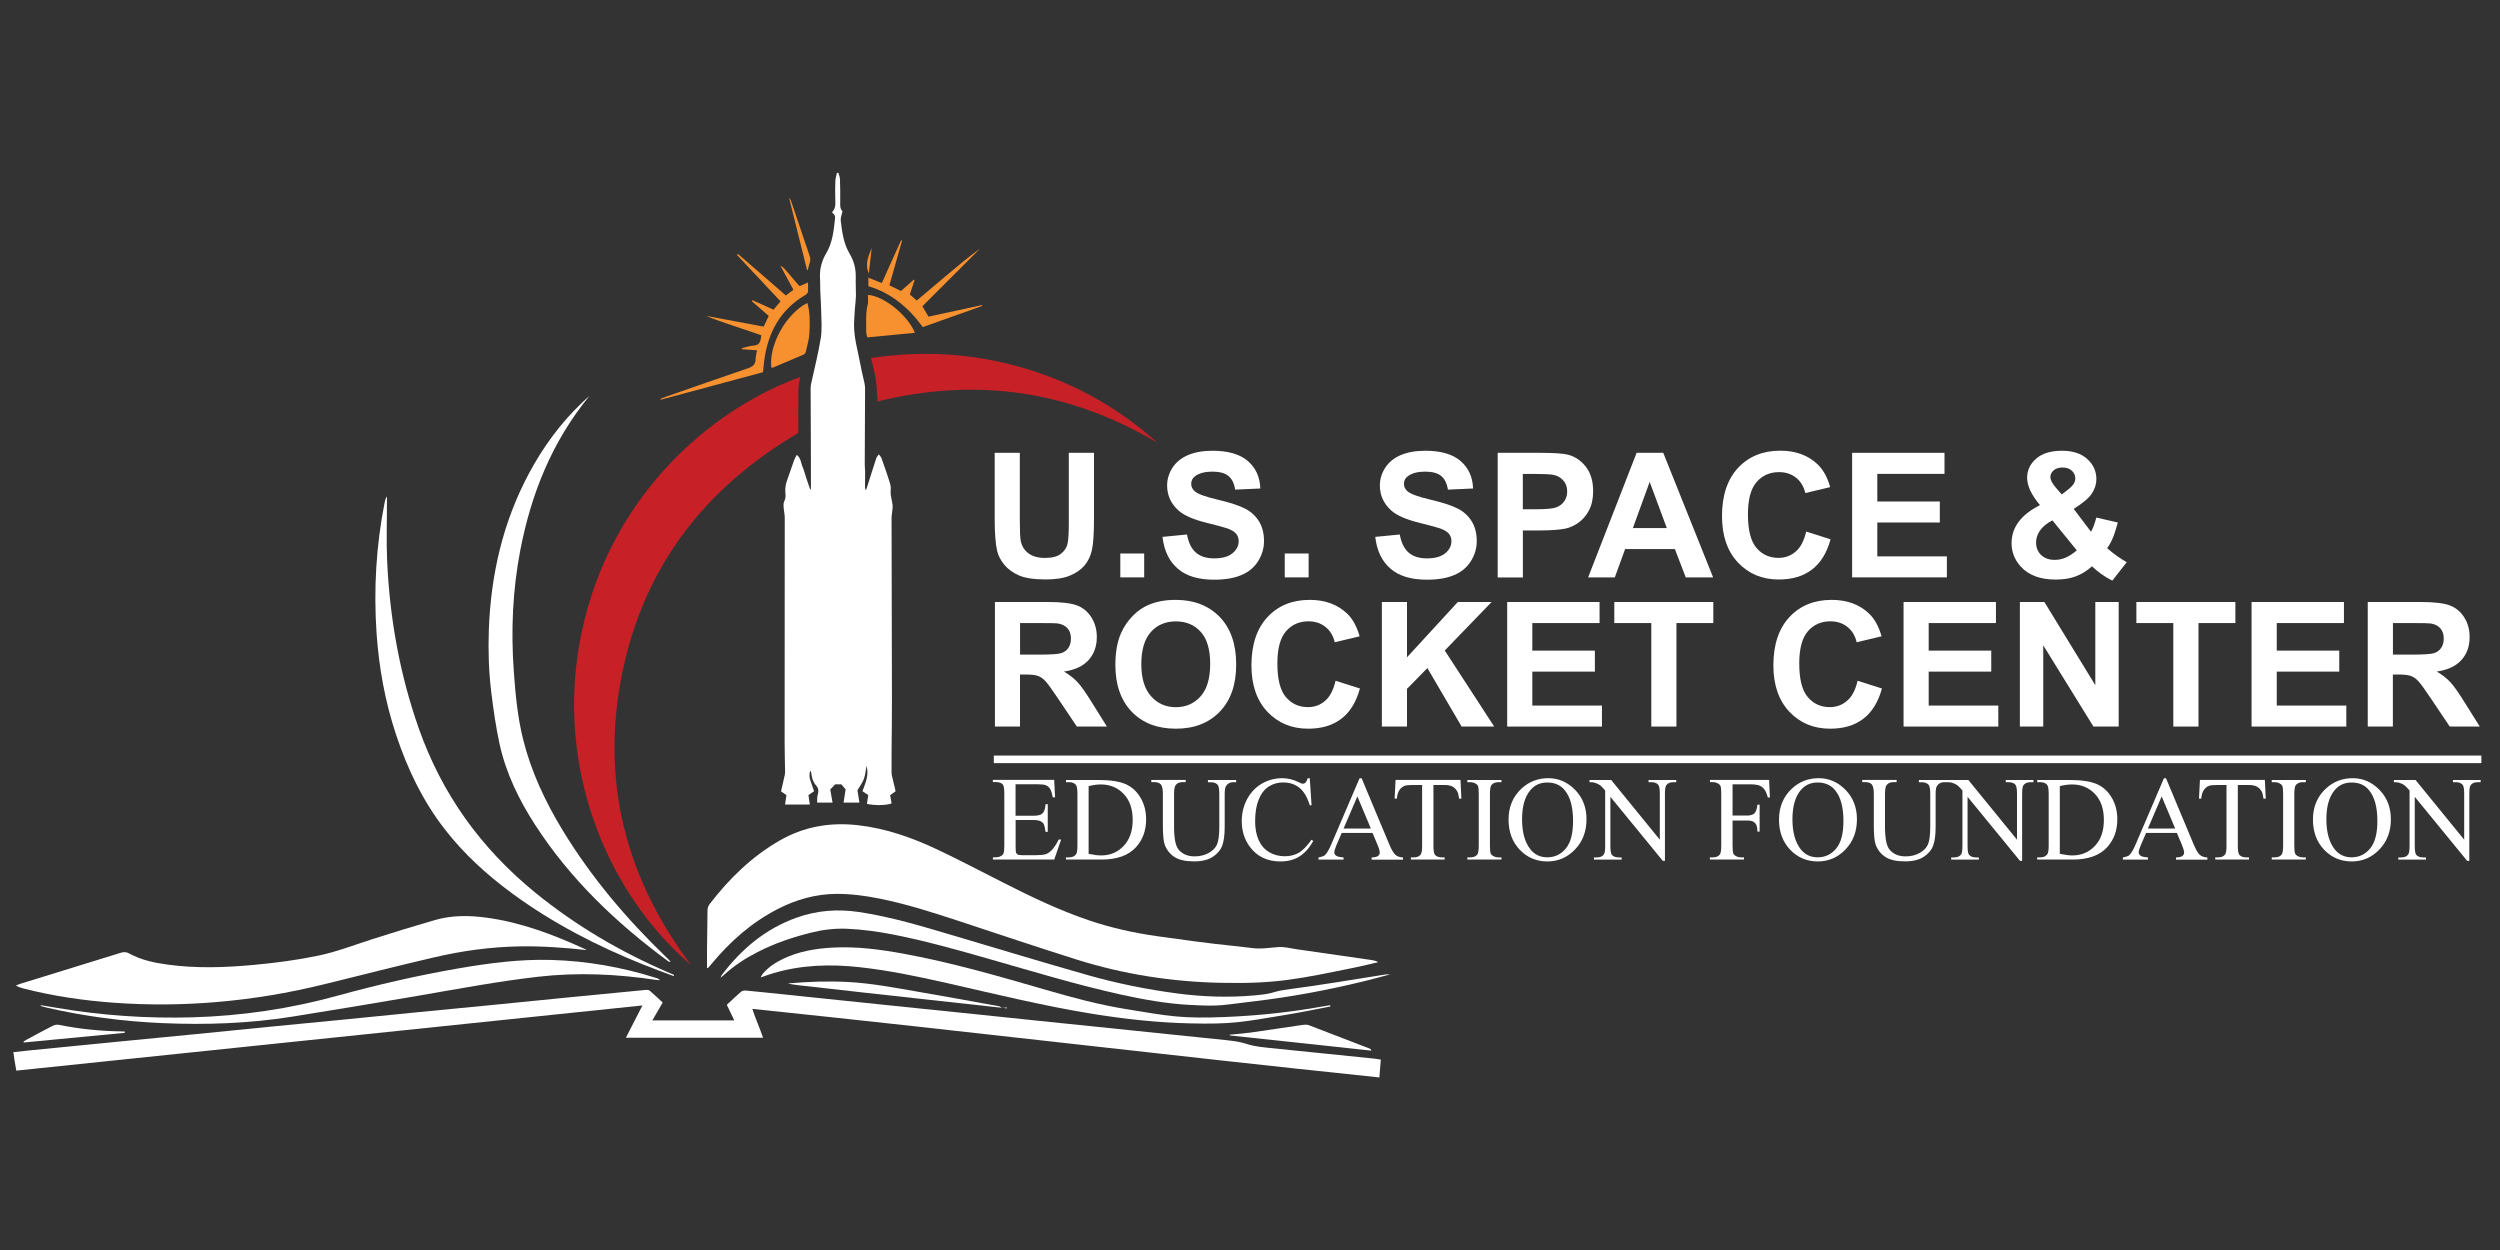<?xml version="1.0" encoding="utf-8"?>
<!-- Generator: Adobe Illustrator 27.1.1, SVG Export Plug-In . SVG Version: 6.00 Build 0)  -->
<svg version="1.1" id="Layer_1" xmlns="http://www.w3.org/2000/svg" xmlns:xlink="http://www.w3.org/1999/xlink" x="0px" y="0px"
	 viewBox="0 0 400 200" style="enable-background:new 0 0 400 200;" xml:space="preserve">
<rect x="0" y="0" width="400" height="200" fill="#333333" stroke="none"/>
<style type="text/css">
	.st0{fill:#FFFFFF;}
	.st1{fill:#C72127;}
	.st2{fill:#F79130;}
</style>
<g>
	<g>
		<path class="st0" d="M133.12,33.95c0.56-0.55,0.56-1.19,0.53-1.87c-0.04-1.05-0.03-2.11,0.01-3.16c0.02-0.42,0.16-0.84,0.25-1.26
			c0.08,0,0.15,0,0.23-0.01c0.09,0.33,0.24,0.65,0.25,0.98c0.04,1.14,0.06,2.29,0.05,3.43c-0.01,0.67-0.09,1.33,0.36,1.73
			c-0.12,0.59-0.34,1.07-0.28,1.52c0.21,1.82,0.45,3.64,1.41,5.27c0.69,1.16,1.03,2.43,0.99,3.79c-0.03,0.99,0.04,1.99,0.03,2.98
			c-0.02,0.69-0.11,1.37-0.17,2.06c-0.04,0.54-0.06,1.08-0.1,1.62c-0.23,2.6,0.59,5.06,1.04,7.56c0.16,0.92,0.41,1.82,0.6,2.73
			c0.07,0.32,0.09,0.66,0.09,0.99c-0.01,4-0.03,8.01-0.05,12.01c0,0.39,0.05,0.78,0.06,1.17c0,0.72-0.02,1.43-0.02,2.15
			c0,0.26,0,0.53,0.13,0.82c0.06-0.15,0.13-0.29,0.17-0.43c0.5-1.58,0.99-3.16,1.51-4.73c0.06-0.18,0.22-0.34,0.4-0.61
			c0.18,0.25,0.36,0.42,0.43,0.62c0.49,1.39,0.99,2.78,1.41,4.2c0.14,0.47,0.02,1.02,0.06,1.52c0.03,0.41,0.15,0.81,0.21,1.21
			c0.05,0.32,0.12,0.64,0.1,0.96c-0.03,0.57-0.17,1.13-0.17,1.7c0.01,9.64,0.04,19.27,0.06,28.91c0.01,2.89-0.04,5.78-0.06,8.67
			c-0.01,1.05-0.01,2.1,0,3.15c0,0.15,0.02,0.3,0.05,0.45c0.19,0.83,0.39,1.65,0.6,2.52c-0.29,0.21-0.58,0.41-0.88,0.63
			c0.08,0.44,0.16,0.88,0.24,1.31c-0.78,0.32-2.65,0.37-3.95,0.08c0.07-0.45,0.14-0.91,0.21-1.41c-0.29-0.19-0.58-0.39-0.92-0.62
			c0.44-1.3,1.09-2.55,0.64-4.06c-0.14,0.75-0.18,1.45-0.41,2.07c-0.23,0.63-0.65,1.18-1.04,1.85c0.09,0.53,0.2,1.2,0.32,1.97h-2.54
			c0.11-0.72,0.22-1.39,0.33-2.11c-0.19-0.23-0.41-0.49-0.68-0.82h-0.99c-0.26,0.28-0.52,0.55-0.79,0.83
			c0.11,0.65,0.23,1.33,0.37,2.1h-2.47c0.02-0.42-0.02-0.82,0.08-1.18c0.17-0.58,0.2-1.06-0.24-1.56c-0.51-0.57-0.72-1.3-0.78-2.06
			c-0.01-0.1-0.08-0.2-0.18-0.29c-0.15,0.55-0.14,1.08,0.06,1.61c0.2,0.53,0.37,1.08,0.57,1.66c-0.32,0.22-0.61,0.41-0.9,0.61
			c0.07,0.49,0.14,0.95,0.22,1.51h-3.96c0.08-0.55,0.15-1.01,0.22-1.5c-0.28-0.19-0.56-0.39-0.86-0.6c0.2-0.9,0.41-1.75,0.59-2.62
			c0.05-0.24,0.06-0.48,0.05-0.72c-0.02-1.5-0.07-3-0.07-4.5c0-11.99,0.02-23.97,0.02-35.96c0-0.5-0.13-1.01-0.17-1.51
			c-0.02-0.35-0.07-0.77,0.07-1.05c0.22-0.44,0.26-0.86,0.21-1.31c-0.09-0.77,0.03-1.49,0.3-2.21c0.39-1.04,0.72-2.11,1.1-3.15
			c0.09-0.26,0.25-0.5,0.41-0.81c0.68,0.53,0.65,1.25,0.9,1.84c0.26,0.61,0.42,1.25,0.63,1.88c0.21,0.61,0.41,1.23,0.64,1.89
			c0.05-0.13,0.1-0.21,0.1-0.29c0-2.29-0.01-4.57-0.01-6.85c-0.01-2.98-0.03-5.96-0.04-8.95c0-0.27,0.01-0.54,0.06-0.81
			c0.53-2.47,1.17-4.93,1.57-7.42c0.22-1.41,0.08-2.87,0.06-4.31c-0.02-1.11-0.11-2.22-0.15-3.33c-0.02-0.6,0.01-1.21-0.03-1.81
			c-0.11-1.5,0.25-2.87,1.01-4.15c1.01-1.71,1.18-3.64,1.39-5.55C133.64,34.49,133.6,34.48,133.12,33.95"/>
		<path class="st0" d="M113.12,154.89c0-0.96-0.01-1.87,0-2.76c0.02-2.11,0.06-4.22,0.08-6.32c0-0.4,0.04-0.75,0.3-1.1
			c3.12-4.08,6.73-7.62,11.22-10.21c3.87-2.23,8.02-2.96,12.44-2.48c4.59,0.5,8.85,2.02,12.97,3.98c3.51,1.67,6.95,3.47,10.41,5.23
			c4.46,2.27,8.96,4.42,13.71,6.03c3.55,1.2,7.19,2.01,10.89,2.53c4.08,0.57,8.17,1.15,12.27,1.56c4.04,0.4,2.98,0.59,7.05,0.19
			c0.96-0.1,1.97,0.19,2.95,0.33c4.02,0.57,8.04,1.16,12.07,1.74c0.34,0.05,0.68,0.12,1.03,0.34c-1.28,0.29-2.57,0.62-3.86,0.88
			c-8.74,1.77-12.43,2.62-21.35,2.42c-7.88-0.17-15.59-1.37-23.1-3.74c-6.26-1.97-12.47-4.07-18.7-6.12
			c-4.23-1.39-8.47-2.76-12.85-3.63c-2.25-0.45-4.52-0.75-6.81-0.74c-3.32,0.02-6.42,0.9-9.36,2.4c-4.2,2.15-7.65,5.2-10.64,8.81
			c-0.17,0.21-0.35,0.41-0.53,0.61C113.3,154.86,113.26,154.86,113.12,154.89"/>
		<path class="st1" d="M110.59,154.44c-12.84-11.02-20.86-29.56-18.24-49.09c3.11-23.21,19.35-39.06,35.66-45.02
			c-0.03,0.19-0.06,0.35-0.07,0.5c-0.07,0.53-0.19,1.07-0.2,1.6c-0.02,2.29-0.01,4.58-0.01,6.85c-15.01,8.8-24.78,21.49-28.21,38.6
			C96.09,124.96,100.07,140.46,110.59,154.44"/>
		<path class="st0" d="M117.49,163.27c-0.42-0.87-0.79-1.64-1.2-2.5c0.77-0.71,1.52-1.45,2.32-2.12c0.19-0.16,0.56-0.18,0.84-0.15
			c1.95,0.18,3.89,0.39,5.84,0.59c3.23,0.34,6.47,0.67,9.7,1.01c3.83,0.4,7.67,0.8,11.5,1.19c3.15,0.32,6.29,0.65,9.44,0.97
			c3.29,0.34,6.59,0.68,9.88,1.03c3.15,0.32,6.29,0.64,9.43,0.97c3.86,0.4,7.73,0.8,11.59,1.2c3.11,0.32,6.23,0.64,9.34,0.96
			c3.89,0.4,2.66,0.81,6.55,1.21c3.17,0.33,6.35,0.65,9.52,0.97c2.55,0.26,5.09,0.52,7.64,0.78c0.32,0.03,0.64,0.1,1.05,0.16
			c-0.08,0.94-0.15,1.83-0.23,2.85c-35.13-3.66-65.08-7.31-100.33-10.97c0.53,1.62,1.19,3.06,1.72,4.62h-21.95
			c0.87-1.71,1.72-3.35,2.65-5.17c-33.47,3.48-66.78,6.95-100.18,10.43c-0.09-0.51-0.17-0.97-0.25-1.43
			c-0.07-0.47-0.13-0.95-0.22-1.52c0.85-0.1,1.64-0.19,2.44-0.27c4.79-0.48,9.59-0.95,14.38-1.42c3.99-0.39,7.97-0.77,11.96-1.16
			c3.99-0.39,7.97-0.8,11.95-1.19c3.99-0.39,7.97-0.77,11.96-1.16c3.99-0.39,7.97-0.8,11.95-1.19c3.99-0.39,7.97-0.77,11.96-1.16
			c3.99-0.39,7.97-0.8,11.95-1.19c4.2-0.41,8.39-0.82,12.59-1.22c0.22-0.02,0.52-0.01,0.67,0.12c0.71,0.6,1.38,1.24,2.08,1.89
			c-0.55,0.96-1.07,1.86-1.65,2.86H117.49z"/>
		<path class="st0" d="M93.84,152.01c-3.57-0.39-7.11-0.65-10.67-0.59c-4.63,0.08-9.19,0.7-13.68,1.75
			c-5.89,1.37-11.75,2.86-17.62,4.31c-5.71,1.41-11.49,2.37-17.35,2.86c-5.42,0.45-10.83,0.49-16.25,0.1
			c-4.93-0.36-9.81-1.06-14.61-2.31c-0.37-0.1-0.74-0.21-1.11-0.46c0.23-0.08,0.45-0.18,0.69-0.26c5.38-1.66,10.76-3.31,16.13-4.98
			c0.5-0.16,0.89-0.11,1.35,0.15c1.9,1.04,4,1.47,6.12,1.76c4.57,0.62,9.13,0.47,13.7,0.05c3.48-0.32,6.94-0.77,10.36-1.48
			c2.93-0.61,5.71-1.69,8.54-2.6c3.38-1.09,6.77-2.13,10.18-3.11c2.71-0.78,5.48-0.75,8.25-0.37c5.52,0.75,10.65,2.7,15.68,5
			C93.66,151.85,93.74,151.94,93.84,152.01"/>
		<path class="st0" d="M94.3,63.36c-5.97,7.28-9.33,15.65-11.07,24.76c-1.22,6.4-1.49,12.85-1.02,19.34
			c0.26,3.63,0.6,7.26,1.48,10.81c1.29,5.19,3.54,9.97,6.3,14.52c4.58,7.54,10.23,14.21,16.56,20.32c0.2,0.19,0.39,0.38,0.59,0.57
			c0.04,0.04,0.07,0.1,0.16,0.25c-0.2-0.06-0.32-0.08-0.41-0.14c-8.28-6.11-15.64-13.11-21.26-21.8c-2.58-3.99-4.66-8.24-5.69-12.91
			c-0.6-2.76-1-5.57-1.34-8.37c-0.4-3.26-0.5-6.55-0.39-9.83c0.31-8.88,2.24-17.35,6.47-25.22c2.24-4.17,5-7.94,8.43-11.22
			C93.49,64.06,93.9,63.72,94.3,63.36"/>
		<path class="st0" d="M107.76,156.17c-1.6-0.61-3.2-1.19-4.79-1.82c-7.4-2.97-14.46-6.6-20.91-11.32c-4.1-3-7.84-6.39-10.96-10.43
			c-3.5-4.53-5.93-9.62-7.72-15.03c-1.76-5.28-2.75-10.72-3.13-16.27c-0.48-7.04-0.07-14.02,1.3-20.94
			c0.06-0.32,0.15-0.63,0.36-0.94c0,0.27,0,0.54,0,0.81c0.01,3.16-0.11,6.33,0.03,9.48c0.41,9.16,2,18.11,5.05,26.79
			c3.71,10.57,10,19.27,18.66,26.33c6.49,5.28,13.63,9.47,21.31,12.77c0.3,0.13,0.6,0.27,0.9,0.4
			C107.83,156.05,107.8,156.11,107.76,156.17"/>
		<path class="st0" d="M115.29,156.43c0.1-0.23,0.11-0.31,0.16-0.38c3.15-4.18,7.01-7.44,11.99-9.22c3.24-1.16,6.57-1.42,9.97-0.91
			c5.2,0.77,10.21,2.31,15.22,3.79c7.12,2.11,14.23,4.27,21.38,6.3c4.72,1.34,9.53,2.31,14.4,2.95c4.1,0.54,8.22,0.67,12.35,0.3
			c3.62-0.33,2.14-0.54,5.75-1.02c4.83-0.63,9.64-1.46,14.45-2.21c0.47-0.07,0.94-0.17,1.44-0.12c-1.39,0.36-2.77,0.75-4.17,1.09
			c-5.85,1.43-11.77,2.53-17.75,3.23c-5.09,0.59-5.08,0.83-10.2,0.55c-3.7-0.2-7.35-0.86-10.97-1.66
			c-7.03-1.55-13.91-3.65-20.82-5.62c-5.15-1.47-10.3-2.94-15.56-3.97c-2.46-0.48-4.93-0.82-7.43-0.93
			c-1.94-0.08-3.84,0.15-5.72,0.62c-2.96,0.74-5.83,1.7-8.55,3.1c-1.99,1.02-3.86,2.23-5.5,3.76
			C115.63,156.18,115.51,156.25,115.29,156.43"/>
		<path class="st1" d="M185.21,70.86c-14.01-8.35-28.92-10.54-44.79-6.63c-0.09-1.16-0.12-2.32-0.29-3.45
			c-0.17-1.15-0.49-2.27-0.76-3.49c7.76-1.18,15.31-0.81,22.77,1.14C170.83,60.7,178.52,64.85,185.21,70.86"/>
		<path class="st0" d="M212.86,161.04c-2.48,0.47-4.95,0.99-7.44,1.39c-6.68,1.1-8.27,1.47-15.03,1.31
			c-5.31-0.12-10.57-0.71-15.8-1.56c-7.73-1.26-15.33-3.13-22.95-4.86c-4.67-1.06-9.35-2.05-14.11-2.57
			c-4.71-0.52-9.38-0.38-13.96,1.01c-0.29,0.09-0.57,0.19-0.86,0.28c-0.28,0.1-0.56,0.19-1.01,0.35c0.17-0.29,0.24-0.47,0.36-0.61
			c0.9-1.05,2.03-1.79,3.26-2.38c2.46-1.17,5.09-1.62,7.79-1.78c3.88-0.22,7.69,0.28,11.49,0.98c7.74,1.42,15.28,3.61,22.82,5.8
			c4.19,1.22,8.4,2.35,12.72,3.05c7.04,1.16,8.98,1.56,16.11,1.26c4.49-0.19,8.95-0.63,13.38-1.34c1.06-0.17,2.13-0.36,3.19-0.54
			C212.83,160.9,212.84,160.97,212.86,161.04"/>
		<path class="st0" d="M6.53,160.83c0.82,0.14,1.65,0.27,2.47,0.41c7.23,1.24,14.52,1.74,21.86,1.53
			c7.82-0.23,15.52-1.36,23.07-3.44c6.41-1.76,12.89-3.26,19.45-4.39c4.9-0.85,9.82-1.49,14.81-1.35c5.75,0.16,11.36,1.16,16.85,2.9
			c0.2,0.06,0.39,0.15,0.56,0.34c-0.2-0.01-0.4-0.01-0.6-0.04c-6.28-0.95-12.57-1.24-18.9-0.51c-6.4,0.73-12.73,1.93-19.08,3.02
			c-6.76,1.16-13.53,2.29-20.3,3.37c-6.86,1.09-13.78,1.33-20.71,1.03c-6.27-0.27-12.47-1.08-18.58-2.49
			c-0.31-0.07-0.61-0.17-0.91-0.25C6.51,160.9,6.52,160.86,6.53,160.83"/>
		<path class="st2" d="M121.13,56.05c-0.9-0.07-1.67-0.12-2.43-0.18c0-0.06,0-0.12,0.01-0.18c0.64-0.14,1.27-0.35,1.92-0.4
			c0.71-0.06,0.99-0.45,1.09-1.07c0.03-0.15,0.05-0.3,0.1-0.57c-2.93-1.06-5.95-1.92-8.86-3.11c3.06,0.57,6.13,1.14,9.23,1.72
			c0.28-0.59,0.53-1.13,0.81-1.71c-0.92-0.8-1.81-1.58-2.71-2.36c0.03-0.05,0.07-0.11,0.1-0.16c1.11,0.5,2.22,1,3.38,1.52
			c0.36-0.44,0.71-0.85,1.11-1.34c-2.33-2.49-4.64-4.95-6.96-7.42c0.05-0.05,0.1-0.11,0.15-0.16c2.56,2.19,5.08,4.42,7.67,6.65
			c0.43-0.32,0.8-0.6,1.21-0.92c-0.72-1.32-1.4-2.59-2.09-3.85c0.47,0.2,0.74,0.6,1.06,0.95c0.34,0.38,0.67,0.78,1,1.17
			c0.33,0.38,0.66,0.77,1,1.15c0.45-0.19,0.83-0.35,1.36-0.58c0.01,0.54,0.03,1,0,1.46c-0.01,0.15-0.16,0.3-0.26,0.43
			c-0.05,0.07-0.15,0.09-0.23,0.14c-4.01,2.39-5.95,6.06-6.53,10.58c-0.07,0.56-0.12,1.13-0.18,1.74
			c-5.47,1.47-10.92,2.94-16.37,4.41c-0.02-0.05-0.03-0.1-0.05-0.14c0.34-0.13,0.67-0.27,1.01-0.39c4.32-1.5,8.63-3.02,12.96-4.49
			c0.77-0.26,1.25-0.59,1.27-1.46C120.89,57.03,121.03,56.59,121.13,56.05"/>
		<path class="st2" d="M147.65,52.33c-1.13-1.55-2.37-2.89-3.83-4.02c-1.47-1.13-3.07-1.99-4.88-2.52v-1.36
			c0.71,0.29,1.37,0.55,2.15,0.86c1.03-2.29,2.06-4.57,3.09-6.85c0.05,0.02,0.1,0.04,0.15,0.06c-0.67,2.36-1.34,4.72-2.03,7.15
			c0.63,0.3,1.21,0.59,1.86,0.91c0.69-0.62,1.37-1.22,2.05-1.82c0.04,0.03,0.08,0.06,0.12,0.09c-0.24,0.73-0.49,1.46-0.76,2.29
			c0.34,0.29,0.69,0.6,1.11,0.96c1.71-1.44,3.38-2.85,5.06-4.26c1.65-1.39,3.3-2.78,5.07-4.04c-3.07,3.07-6.14,6.14-9.23,9.23
			c0.34,0.56,0.64,1.07,0.98,1.65c2.86-0.62,5.7-1.23,8.54-1.84c0.02,0.04,0.03,0.09,0.04,0.14
			C154.01,50.06,150.88,51.18,147.65,52.33"/>
		<path class="st2" d="M129.18,48.47c0.47,1.64,0.39,3.27,0.32,4.88c-0.05,1.01-0.36,2.01-0.59,3c-0.04,0.17-0.24,0.35-0.41,0.42
			c-1.63,0.7-3.27,1.38-4.91,2.07c-0.04,0.02-0.11-0.01-0.17-0.02C122.96,55.25,125.79,50.15,129.18,48.47"/>
		<path class="st0" d="M196.77,165.55c1.13-0.11,2.27-0.19,3.39-0.35c2.77-0.39,5.53-0.82,8.3-1.22c0.31-0.04,0.67-0.06,0.96,0.05
			c3.26,1.24,6.51,2.5,9.76,3.76c0.1,0.04,0.18,0.11,0.23,0.31c-7.54-0.81-15.09-1.62-22.64-2.43
			C196.77,165.63,196.77,165.59,196.77,165.55"/>
		<path class="st2" d="M146.38,53.25c-2.54,0.24-5.02,0.48-7.62,0.73c-0.06-0.3-0.17-0.63-0.17-0.96c0.03-1.44-0.12-2.88,0.25-4.31
			c0.12-0.48,0.02-1.01,0.02-1.52C141.4,47.32,145.29,50.48,146.38,53.25"/>
		<path class="st0" d="M160.35,161.25c-3.83-0.42-7.66-0.84-11.48-1.26c-3.5-0.39-7-0.77-10.5-1.16c-3.53-0.4-7.05-0.8-10.58-1.19
			c-0.58-0.07-1.16-0.14-1.73-0.29c3.22-0.29,6.43-0.4,9.65-0.23c3.74,0.2,7.4,0.91,11.07,1.54c4.36,0.74,8.7,1.55,13.05,2.34
			c0.18,0.03,0.33,0.17,0.5,0.27L160.35,161.25z"/>
		<path class="st0" d="M19.97,165.25c-5.39,0.52-10.78,1.03-16.17,1.55c-0.01-0.05-0.03-0.09-0.04-0.14
			c0.17-0.11,0.33-0.22,0.5-0.32c1.38-0.74,2.75-1.49,4.14-2.19c0.3-0.15,0.7-0.25,1.02-0.18c3.37,0.69,6.77,1.01,10.21,1.06
			c0.12,0,0.24,0.02,0.36,0.03C19.98,165.12,19.97,165.18,19.97,165.25"/>
		<path class="st2" d="M129.13,43.21c-0.95-3.81-1.9-7.63-2.85-11.44c0.03-0.01,0.06-0.03,0.09-0.04c0.08,0.2,0.19,0.4,0.26,0.6
			c0.96,2.85,1.92,5.7,2.89,8.55c0.14,0.42,0.18,0.8,0.02,1.23c-0.13,0.35-0.2,0.73-0.29,1.09
			C129.21,43.19,129.17,43.2,129.13,43.21"/>
		<path class="st2" d="M139.47,39.67c-0.14,1.31-0.29,2.61-0.45,4.09C138.32,42.2,138.99,40.94,139.47,39.67"/>
		<path class="st0" d="M160.34,161.27c0.25-0.02,0.51-0.04,0.76-0.07c0,0.05,0,0.09,0,0.14c-0.25-0.03-0.49-0.06-0.74-0.09
			C160.35,161.25,160.34,161.27,160.34,161.27"/>
		<path class="st0" d="M159.15,72.45h4.02v10.79c0,1.71,0.05,2.82,0.15,3.33c0.17,0.81,0.58,1.47,1.23,1.96
			c0.65,0.49,1.53,0.74,2.66,0.74c1.14,0,2-0.23,2.58-0.7c0.58-0.47,0.93-1.04,1.05-1.72c0.12-0.68,0.17-1.81,0.17-3.39V72.45h4.03
			v10.47c0,2.39-0.11,4.08-0.33,5.07c-0.22,0.99-0.62,1.82-1.2,2.5c-0.59,0.68-1.37,1.22-2.35,1.62c-0.98,0.4-2.26,0.6-3.83,0.6
			c-1.9,0-3.35-0.22-4.33-0.66c-0.98-0.44-1.76-1.01-2.33-1.71c-0.57-0.7-0.95-1.44-1.13-2.21c-0.26-1.14-0.39-2.83-0.39-5.06V72.45
			z"/>
	</g>
	<rect x="179.25" y="88.56" class="st0" width="3.82" height="3.82"/>
	<g>
		<path class="st0" d="M186,85.9l3.92-0.38c0.24,1.31,0.71,2.28,1.43,2.9c0.72,0.62,1.69,0.92,2.92,0.92c1.29,0,2.27-0.27,2.93-0.82
			c0.66-0.55,0.99-1.19,0.99-1.93c0-0.47-0.14-0.87-0.41-1.2c-0.28-0.33-0.76-0.62-1.45-0.86c-0.47-0.16-1.55-0.45-3.22-0.87
			c-2.16-0.53-3.67-1.19-4.54-1.97c-1.22-1.1-1.83-2.43-1.83-4.01c0-1.02,0.29-1.97,0.86-2.85c0.58-0.89,1.41-1.56,2.49-2.02
			c1.08-0.46,2.39-0.69,3.92-0.69c2.5,0,4.38,0.55,5.65,1.65c1.27,1.1,1.93,2.56,1.99,4.39l-4.02,0.18
			c-0.17-1.03-0.54-1.76-1.11-2.21c-0.57-0.45-1.42-0.67-2.55-0.67c-1.17,0-2.08,0.24-2.74,0.72c-0.43,0.31-0.64,0.72-0.64,1.24
			c0,0.47,0.2,0.87,0.6,1.21c0.51,0.43,1.74,0.87,3.7,1.33c1.96,0.46,3.41,0.94,4.35,1.43c0.94,0.49,1.67,1.17,2.2,2.03
			c0.53,0.86,0.8,1.91,0.8,3.17c0,1.14-0.32,2.21-0.95,3.21c-0.63,1-1.53,1.74-2.69,2.22c-1.16,0.49-2.6,0.73-4.34,0.73
			c-2.52,0-4.45-0.58-5.8-1.75C187.07,89.82,186.26,88.13,186,85.9"/>
	</g>
	<rect x="205.56" y="88.56" class="st0" width="3.82" height="3.82"/>
	<g>
		<path class="st0" d="M220.04,85.9l3.92-0.38c0.24,1.31,0.71,2.28,1.43,2.9c0.72,0.62,1.69,0.92,2.92,0.92
			c1.29,0,2.27-0.27,2.93-0.82c0.66-0.55,0.99-1.19,0.99-1.93c0-0.47-0.14-0.87-0.41-1.2c-0.28-0.33-0.76-0.62-1.45-0.86
			c-0.47-0.16-1.55-0.45-3.22-0.87c-2.16-0.53-3.67-1.19-4.54-1.97c-1.22-1.1-1.83-2.43-1.83-4.01c0-1.02,0.29-1.97,0.86-2.85
			c0.58-0.89,1.41-1.56,2.49-2.02c1.08-0.46,2.39-0.69,3.92-0.69c2.5,0,4.38,0.55,5.65,1.65c1.27,1.1,1.93,2.56,1.99,4.39
			l-4.02,0.18c-0.17-1.03-0.54-1.76-1.11-2.21c-0.57-0.45-1.42-0.67-2.55-0.67c-1.17,0-2.08,0.24-2.74,0.72
			c-0.43,0.31-0.64,0.72-0.64,1.24c0,0.47,0.2,0.87,0.6,1.21c0.51,0.43,1.74,0.87,3.7,1.33c1.96,0.46,3.41,0.94,4.35,1.43
			c0.94,0.49,1.67,1.17,2.2,2.03c0.53,0.86,0.8,1.91,0.8,3.17c0,1.14-0.32,2.21-0.95,3.21c-0.63,1-1.53,1.74-2.69,2.22
			c-1.16,0.49-2.6,0.73-4.34,0.73c-2.52,0-4.45-0.58-5.8-1.75C221.11,89.82,220.3,88.13,220.04,85.9"/>
		<path class="st0" d="M243.65,75.82v5.66h2.2c1.59,0,2.65-0.11,3.18-0.31c0.53-0.21,0.95-0.53,1.26-0.98
			c0.3-0.44,0.46-0.96,0.46-1.55c0-0.72-0.21-1.32-0.64-1.79c-0.43-0.47-0.97-0.77-1.62-0.88c-0.48-0.09-1.45-0.14-2.9-0.14H243.65z
			 M239.63,92.38V72.45h6.46c2.45,0,4.04,0.1,4.79,0.3c1.14,0.3,2.1,0.95,2.87,1.95c0.77,1,1.15,2.29,1.15,3.88
			c0,1.22-0.22,2.25-0.67,3.09c-0.44,0.83-1.01,1.49-1.69,1.97c-0.68,0.48-1.38,0.79-2.09,0.94c-0.96,0.19-2.35,0.29-4.17,0.29
			h-2.62v7.52H239.63z"/>
	</g>
	<path class="st0" d="M266.69,84.49l-2.74-7.39l-2.69,7.39H266.69z M274.1,92.38h-4.38l-1.74-4.53h-7.96l-1.65,4.53h-4.27
		l7.76-19.93h4.26L274.1,92.38z"/>
	<g>
		<path class="st0" d="M288.99,85.05l3.9,1.24c-0.6,2.18-1.59,3.79-2.99,4.85c-1.39,1.06-3.15,1.58-5.29,1.58
			c-2.65,0-4.82-0.9-6.53-2.71c-1.7-1.81-2.56-4.28-2.56-7.42c0-3.32,0.86-5.89,2.57-7.73c1.71-1.84,3.97-2.75,6.76-2.75
			c2.44,0,4.42,0.72,5.94,2.16c0.91,0.85,1.59,2.08,2.04,3.67l-3.98,0.95c-0.24-1.03-0.73-1.85-1.47-2.45
			c-0.75-0.6-1.66-0.9-2.73-0.9c-1.48,0-2.68,0.53-3.6,1.59c-0.92,1.06-1.38,2.78-1.38,5.15c0,2.52,0.45,4.31,1.36,5.38
			c0.91,1.07,2.08,1.6,3.53,1.6c1.07,0,1.99-0.34,2.76-1.02C288.1,87.58,288.65,86.51,288.99,85.05"/>
	</g>
	<polygon class="st0" points="296.34,92.38 296.34,72.45 311.12,72.45 311.12,75.82 300.37,75.82 300.37,80.24 310.37,80.24 
		310.37,83.6 300.37,83.6 300.37,89.02 311.5,89.02 311.5,92.38 	"/>
	<g>
		<path class="st0" d="M329.88,79.11l1.03-0.79c0.76-0.59,1.14-1.17,1.14-1.75c0-0.49-0.18-0.91-0.55-1.25
			c-0.37-0.35-0.86-0.52-1.49-0.52c-0.61,0-1.08,0.15-1.43,0.46c-0.34,0.3-0.52,0.66-0.52,1.05c0,0.47,0.29,1.04,0.87,1.71
			L329.88,79.11z M328.39,83.26c-0.88,0.44-1.53,0.98-1.97,1.6c-0.44,0.63-0.65,1.27-0.65,1.92c0,0.82,0.27,1.5,0.81,2.02
			c0.54,0.52,1.26,0.78,2.17,0.78c0.6,0,1.17-0.12,1.73-0.35c0.55-0.24,1.16-0.62,1.81-1.17L328.39,83.26z M340.28,89.95l-2.31,2.95
			c-1.13-0.55-2.22-1.32-3.26-2.29c-0.81,0.73-1.66,1.26-2.57,1.6c-0.91,0.35-1.98,0.52-3.23,0.52c-2.48,0-4.35-0.7-5.6-2.09
			c-0.97-1.08-1.46-2.32-1.46-3.72c0-1.28,0.38-2.43,1.14-3.44c0.76-1.02,1.9-1.9,3.41-2.66c-0.68-0.81-1.19-1.57-1.54-2.3
			c-0.34-0.73-0.52-1.42-0.52-2.07c0-1.2,0.48-2.23,1.45-3.07c0.96-0.84,2.34-1.26,4.13-1.26c1.72,0,3.07,0.44,4.04,1.32
			c0.97,0.88,1.46,1.95,1.46,3.22c0,0.81-0.24,1.57-0.72,2.3c-0.48,0.72-1.45,1.55-2.91,2.46l2.77,3.66
			c0.33-0.58,0.61-1.34,0.85-2.27l3.45,0.79c-0.35,1.22-0.64,2.12-0.9,2.68c-0.25,0.57-0.53,1.04-0.82,1.42
			c0.43,0.4,0.98,0.83,1.65,1.31C339.47,89.48,339.97,89.79,340.28,89.95"/>
		<path class="st0" d="M163.21,104.74h2.98c1.93,0,3.14-0.08,3.62-0.24c0.48-0.16,0.86-0.44,1.13-0.84c0.27-0.4,0.41-0.9,0.41-1.5
			c0-0.67-0.18-1.21-0.54-1.62c-0.36-0.41-0.86-0.67-1.52-0.78c-0.32-0.05-1.31-0.07-2.94-0.07h-3.14V104.74z M159.19,116.25V96.32
			h8.47c2.13,0,3.68,0.18,4.64,0.54c0.97,0.36,1.74,1,2.32,1.91c0.58,0.92,0.87,1.96,0.87,3.14c0,1.5-0.44,2.73-1.32,3.7
			c-0.88,0.97-2.19,1.59-3.94,1.84c0.87,0.51,1.59,1.07,2.15,1.67c0.57,0.6,1.33,1.69,2.29,3.23l2.43,3.89h-4.81l-2.91-4.34
			c-1.04-1.55-1.74-2.53-2.12-2.93c-0.38-0.4-0.78-0.68-1.21-0.83c-0.43-0.15-1.1-0.22-2.03-0.22h-0.82v8.32H159.19z"/>
		<path class="st0" d="M182.61,106.27c0,2.26,0.52,3.97,1.56,5.13c1.04,1.17,2.37,1.75,3.97,1.75c1.6,0,2.92-0.58,3.95-1.73
			c1.03-1.15,1.54-2.89,1.54-5.2c0-2.29-0.5-3.99-1.5-5.11c-1-1.12-2.33-1.69-3.99-1.69c-1.66,0-3,0.57-4.01,1.71
			C183.12,102.26,182.61,103.98,182.61,106.27 M178.46,106.4c0-2.03,0.3-3.74,0.91-5.11c0.45-1.01,1.07-1.93,1.85-2.73
			c0.78-0.81,1.64-1.4,2.58-1.79c1.24-0.53,2.67-0.79,4.3-0.79c2.94,0,5.28,0.91,7.05,2.73c1.76,1.82,2.64,4.36,2.64,7.6
			c0,3.22-0.87,5.74-2.62,7.55c-1.75,1.82-4.09,2.73-7.02,2.73c-2.96,0-5.32-0.9-7.07-2.71
			C179.34,112.06,178.46,109.58,178.46,106.4"/>
		<path class="st0" d="M213.69,108.92l3.9,1.24c-0.6,2.17-1.59,3.79-2.99,4.85c-1.39,1.06-3.15,1.58-5.29,1.58
			c-2.65,0-4.82-0.9-6.53-2.71c-1.7-1.81-2.55-4.28-2.55-7.42c0-3.32,0.86-5.89,2.57-7.73c1.71-1.84,3.97-2.75,6.76-2.75
			c2.44,0,4.42,0.72,5.94,2.16c0.91,0.85,1.59,2.08,2.04,3.67l-3.98,0.95c-0.24-1.03-0.73-1.85-1.48-2.45
			c-0.75-0.6-1.66-0.9-2.72-0.9c-1.48,0-2.68,0.53-3.6,1.59c-0.92,1.06-1.38,2.78-1.38,5.15c0,2.52,0.45,4.31,1.36,5.38
			c0.91,1.07,2.08,1.61,3.53,1.61c1.07,0,1.99-0.34,2.76-1.02C212.8,111.45,213.35,110.38,213.69,108.92"/>
	</g>
	<polygon class="st0" points="221.1,116.25 221.1,96.32 225.12,96.32 225.12,105.17 233.25,96.32 238.66,96.32 231.16,104.08 
		239.07,116.25 233.86,116.25 228.38,106.89 225.12,110.22 225.12,116.25 	"/>
	<polygon class="st0" points="241.15,116.25 241.15,96.32 255.93,96.32 255.93,99.69 245.17,99.69 245.17,104.1 255.18,104.1 
		255.18,107.46 245.17,107.46 245.17,112.89 256.31,112.89 256.31,116.25 	"/>
	<polygon class="st0" points="264.21,116.25 264.21,99.69 258.29,99.69 258.29,96.32 274.13,96.32 274.13,99.69 268.23,99.69 
		268.23,116.25 	"/>
	<g>
		<path class="st0" d="M297.21,108.92l3.9,1.24c-0.6,2.17-1.59,3.79-2.99,4.85c-1.39,1.06-3.15,1.58-5.29,1.58
			c-2.65,0-4.82-0.9-6.53-2.71c-1.7-1.81-2.56-4.28-2.56-7.42c0-3.32,0.86-5.89,2.57-7.73c1.71-1.84,3.97-2.75,6.76-2.75
			c2.44,0,4.42,0.72,5.94,2.16c0.91,0.85,1.59,2.08,2.04,3.67l-3.98,0.95c-0.24-1.03-0.73-1.85-1.48-2.45
			c-0.75-0.6-1.66-0.9-2.73-0.9c-1.48,0-2.68,0.53-3.6,1.59s-1.38,2.78-1.38,5.15c0,2.52,0.45,4.31,1.36,5.38
			c0.91,1.07,2.08,1.61,3.53,1.61c1.07,0,1.99-0.34,2.76-1.02C296.33,111.45,296.88,110.38,297.21,108.92"/>
	</g>
	<polygon class="st0" points="304.57,116.25 304.57,96.32 319.35,96.32 319.35,99.69 308.59,99.69 308.59,104.1 318.6,104.1 
		318.6,107.46 308.59,107.46 308.59,112.89 319.73,112.89 319.73,116.25 	"/>
	<polygon class="st0" points="323.18,116.25 323.18,96.32 327.1,96.32 335.25,109.63 335.25,96.32 338.99,96.32 338.99,116.25 
		334.95,116.25 326.92,103.25 326.92,116.25 	"/>
	<polygon class="st0" points="347.73,116.25 347.73,99.69 341.82,99.69 341.82,96.32 357.66,96.32 357.66,99.69 351.76,99.69 
		351.76,116.25 	"/>
	<polygon class="st0" points="360.25,116.25 360.25,96.32 375.03,96.32 375.03,99.69 364.28,99.69 364.28,104.1 374.28,104.1 
		374.28,107.46 364.28,107.46 364.28,112.89 375.41,112.89 375.41,116.25 	"/>
	<g>
		<path class="st0" d="M382.86,104.74h2.98c1.93,0,3.14-0.08,3.62-0.24c0.48-0.16,0.86-0.44,1.13-0.84c0.27-0.4,0.41-0.9,0.41-1.5
			c0-0.67-0.18-1.21-0.54-1.62c-0.36-0.41-0.86-0.67-1.51-0.78c-0.33-0.05-1.31-0.07-2.94-0.07h-3.14V104.74z M378.84,116.25V96.32
			h8.47c2.13,0,3.68,0.18,4.64,0.54c0.97,0.36,1.74,1,2.32,1.91c0.58,0.92,0.87,1.96,0.87,3.14c0,1.5-0.44,2.73-1.32,3.7
			c-0.88,0.97-2.19,1.59-3.94,1.84c0.87,0.51,1.59,1.07,2.15,1.67c0.57,0.6,1.33,1.69,2.29,3.23l2.44,3.89h-4.81l-2.91-4.34
			c-1.03-1.55-1.74-2.53-2.12-2.93c-0.38-0.4-0.78-0.68-1.21-0.83c-0.43-0.15-1.1-0.22-2.03-0.22h-0.82v8.32H378.84z"/>
		<rect x="159.01" y="120.89" class="st0" width="238.01" height="1.21"/>
		<path class="st0" d="M162.49,125.49v5.03h2.8c0.73,0,1.21-0.11,1.46-0.33c0.32-0.29,0.51-0.8,0.54-1.52h0.35v4.43h-0.35
			c-0.09-0.62-0.18-1.02-0.26-1.19c-0.11-0.22-0.3-0.39-0.55-0.52c-0.26-0.12-0.65-0.19-1.18-0.19h-2.8v4.2
			c0,0.56,0.02,0.91,0.07,1.03c0.05,0.12,0.14,0.22,0.26,0.29c0.12,0.07,0.36,0.11,0.71,0.11h2.16c0.72,0,1.24-0.05,1.57-0.15
			c0.32-0.1,0.64-0.3,0.94-0.59c0.39-0.39,0.78-0.97,1.19-1.76h0.38l-1.1,3.19h-9.81v-0.35h0.45c0.3,0,0.59-0.07,0.85-0.22
			c0.2-0.1,0.34-0.25,0.41-0.45c0.07-0.2,0.11-0.61,0.11-1.23v-8.27c0-0.81-0.08-1.31-0.25-1.49c-0.22-0.25-0.6-0.38-1.13-0.38
			h-0.45v-0.35h9.81l0.14,2.79h-0.37c-0.13-0.67-0.27-1.13-0.44-1.38c-0.16-0.25-0.4-0.44-0.71-0.57c-0.25-0.09-0.69-0.14-1.32-0.14
			H162.49z"/>
		<path class="st0" d="M174.18,136.61c0.8,0.17,1.46,0.26,2,0.26c1.45,0,2.66-0.51,3.61-1.53c0.96-1.02,1.44-2.4,1.44-4.15
			c0-1.76-0.48-3.15-1.44-4.16c-0.96-1.01-2.19-1.52-3.69-1.52c-0.56,0-1.2,0.09-1.92,0.27V136.61z M170.55,137.53v-0.35h0.48
			c0.54,0,0.92-0.17,1.15-0.52c0.14-0.21,0.21-0.67,0.21-1.39v-8.22c0-0.8-0.09-1.29-0.26-1.49c-0.24-0.28-0.6-0.41-1.09-0.41h-0.48
			v-0.35h5.18c1.9,0,3.35,0.22,4.34,0.65c0.99,0.43,1.79,1.15,2.39,2.16c0.6,1.01,0.91,2.17,0.91,3.49c0,1.77-0.54,3.25-1.61,4.44
			c-1.21,1.33-3.05,1.99-5.52,1.99H170.55z"/>
		<path class="st0" d="M193.27,125.15v-0.35h4.51v0.35h-0.48c-0.5,0-0.88,0.21-1.15,0.63c-0.13,0.2-0.2,0.64-0.2,1.35v5.16
			c0,1.28-0.13,2.27-0.38,2.97c-0.25,0.7-0.75,1.31-1.49,1.81c-0.74,0.5-1.75,0.75-3.03,0.75c-1.39,0-2.44-0.24-3.16-0.72
			c-0.72-0.48-1.23-1.13-1.53-1.94c-0.2-0.55-0.3-1.6-0.3-3.13v-4.98c0-0.78-0.11-1.29-0.32-1.54c-0.22-0.25-0.57-0.37-1.05-0.37
			h-0.48v-0.35h5.5v0.35h-0.49c-0.53,0-0.9,0.17-1.13,0.5c-0.16,0.23-0.24,0.69-0.24,1.41v5.55c0,0.49,0.04,1.06,0.13,1.7
			c0.09,0.64,0.26,1.13,0.49,1.49c0.24,0.35,0.58,0.65,1.03,0.88c0.45,0.23,1,0.35,1.65,0.35c0.83,0,1.58-0.18,2.23-0.54
			c0.66-0.36,1.11-0.83,1.35-1.39c0.24-0.57,0.36-1.52,0.36-2.88v-5.15c0-0.8-0.09-1.29-0.26-1.49c-0.24-0.27-0.6-0.41-1.09-0.41
			H193.27z"/>
		<path class="st0" d="M209.56,124.51l0.29,4.33h-0.29c-0.39-1.29-0.94-2.23-1.66-2.8c-0.72-0.57-1.58-0.85-2.59-0.85
			c-0.84,0-1.61,0.21-2.29,0.64c-0.68,0.43-1.22,1.11-1.61,2.05c-0.39,0.94-0.59,2.11-0.59,3.5c0,1.15,0.18,2.15,0.55,3
			c0.37,0.84,0.92,1.49,1.66,1.94c0.74,0.45,1.59,0.68,2.54,0.68c0.83,0,1.56-0.18,2.19-0.53c0.63-0.35,1.33-1.06,2.08-2.11
			l0.29,0.19c-0.64,1.13-1.38,1.96-2.23,2.49s-1.86,0.79-3.03,0.79c-2.11,0-3.74-0.78-4.9-2.35c-0.86-1.16-1.29-2.53-1.29-4.11
			c0-1.27,0.29-2.44,0.85-3.5c0.57-1.06,1.35-1.89,2.35-2.48c1-0.58,2.09-0.88,3.27-0.88c0.92,0,1.83,0.22,2.72,0.68
			c0.26,0.14,0.45,0.21,0.56,0.21c0.17,0,0.32-0.06,0.44-0.18c0.16-0.17,0.28-0.4,0.35-0.71H209.56z"/>
		<path class="st0" d="M219.34,132.57l-2.16-5.14l-2.21,5.14H219.34z M219.6,133.27h-4.93l-0.86,2.01c-0.21,0.5-0.32,0.86-0.32,1.11
			c0,0.19,0.09,0.36,0.28,0.51c0.18,0.15,0.58,0.24,1.2,0.29v0.35h-4.01v-0.35c0.53-0.1,0.87-0.22,1.03-0.37
			c0.32-0.3,0.67-0.91,1.06-1.83l4.48-10.47h0.33l4.43,10.59c0.36,0.85,0.68,1.4,0.97,1.66c0.29,0.25,0.7,0.4,1.22,0.43v0.35h-5.02
			v-0.35c0.51-0.03,0.85-0.11,1.03-0.25c0.18-0.15,0.27-0.32,0.27-0.53c0-0.27-0.12-0.71-0.38-1.31L219.6,133.27z"/>
		<path class="st0" d="M233.68,124.8l0.14,2.99h-0.36c-0.07-0.53-0.16-0.9-0.28-1.13c-0.2-0.36-0.45-0.63-0.77-0.8
			c-0.32-0.17-0.75-0.26-1.27-0.26h-1.79v9.72c0,0.78,0.08,1.27,0.25,1.46c0.24,0.26,0.6,0.4,1.1,0.4h0.44v0.35h-5.4v-0.35h0.45
			c0.54,0,0.92-0.16,1.14-0.49c0.14-0.2,0.21-0.66,0.21-1.37v-9.72h-1.53c-0.59,0-1.02,0.04-1.27,0.13
			c-0.32,0.12-0.6,0.35-0.83,0.68c-0.23,0.34-0.37,0.8-0.41,1.37h-0.36l0.15-2.99H233.68z"/>
		<path class="st0" d="M240.23,137.18v0.35h-5.45v-0.35h0.45c0.53,0,0.91-0.15,1.14-0.46c0.15-0.2,0.23-0.68,0.23-1.45v-8.22
			c0-0.64-0.04-1.07-0.12-1.28c-0.06-0.16-0.19-0.29-0.39-0.4c-0.27-0.15-0.56-0.22-0.86-0.22h-0.45v-0.35h5.45v0.35h-0.46
			c-0.52,0-0.9,0.15-1.14,0.46c-0.16,0.2-0.24,0.68-0.24,1.45v8.22c0,0.64,0.04,1.07,0.12,1.28c0.06,0.16,0.2,0.29,0.4,0.4
			c0.27,0.15,0.55,0.22,0.85,0.22H240.23z"/>
		<path class="st0" d="M247.56,125.2c-1.14,0-2.05,0.42-2.74,1.27c-0.86,1.05-1.29,2.59-1.29,4.62c0,2.08,0.45,3.68,1.33,4.8
			c0.68,0.85,1.58,1.28,2.7,1.28c1.2,0,2.18-0.46,2.96-1.4c0.78-0.93,1.17-2.4,1.17-4.41c0-2.18-0.43-3.8-1.29-4.87
			C249.72,125.62,248.77,125.2,247.56,125.2 M247.73,124.51c1.65,0,3.08,0.63,4.3,1.88c1.21,1.25,1.81,2.82,1.81,4.7
			c0,1.93-0.61,3.54-1.83,4.82c-1.22,1.28-2.7,1.92-4.43,1.92c-1.75,0-3.22-0.62-4.42-1.87c-1.19-1.25-1.79-2.86-1.79-4.83
			c0-2.02,0.69-3.67,2.06-4.95C244.64,125.06,246.07,124.51,247.73,124.51"/>
		<path class="st0" d="M254.33,124.8h3.46l7.78,9.55v-7.34c0-0.78-0.09-1.27-0.26-1.46c-0.23-0.26-0.6-0.4-1.1-0.4h-0.44v-0.35h4.43
			v0.35h-0.45c-0.54,0-0.92,0.16-1.15,0.49c-0.14,0.2-0.21,0.66-0.21,1.37v10.73h-0.34l-8.39-10.25v7.84c0,0.78,0.08,1.27,0.25,1.46
			c0.24,0.26,0.6,0.4,1.1,0.4h0.45v0.35h-4.43v-0.35h0.44c0.54,0,0.93-0.16,1.15-0.49c0.14-0.2,0.21-0.66,0.21-1.37v-8.85
			c-0.37-0.43-0.65-0.72-0.84-0.86c-0.19-0.14-0.47-0.26-0.84-0.39c-0.18-0.06-0.46-0.08-0.83-0.08V124.8z"/>
		<path class="st0" d="M277.21,125.49v5h2.32c0.53,0,0.92-0.12,1.17-0.35c0.25-0.24,0.41-0.7,0.49-1.39h0.35v4.31h-0.35
			c-0.01-0.49-0.07-0.86-0.19-1.09c-0.12-0.23-0.29-0.41-0.51-0.52c-0.22-0.11-0.54-0.17-0.96-0.17h-2.32v4
			c0,0.65,0.04,1.07,0.12,1.28c0.06,0.16,0.2,0.29,0.39,0.4c0.27,0.15,0.56,0.22,0.86,0.22h0.46v0.35h-5.46v-0.35h0.45
			c0.53,0,0.91-0.15,1.14-0.46c0.15-0.2,0.23-0.68,0.23-1.45v-8.22c0-0.64-0.04-1.07-0.12-1.28c-0.06-0.16-0.19-0.29-0.38-0.4
			c-0.27-0.15-0.56-0.23-0.86-0.23h-0.45v-0.35h9.47l0.12,2.8h-0.33c-0.16-0.59-0.35-1.03-0.57-1.31c-0.21-0.28-0.48-0.48-0.8-0.6
			c-0.31-0.12-0.8-0.19-1.47-0.19H277.21z"/>
		<path class="st0" d="M290.82,125.2c-1.14,0-2.05,0.42-2.74,1.27c-0.86,1.05-1.29,2.59-1.29,4.62c0,2.08,0.45,3.68,1.33,4.8
			c0.68,0.85,1.58,1.28,2.7,1.28c1.2,0,2.18-0.46,2.96-1.4c0.78-0.93,1.17-2.4,1.17-4.41c0-2.18-0.43-3.8-1.29-4.87
			C292.98,125.62,292.03,125.2,290.82,125.2 M291,124.51c1.65,0,3.08,0.63,4.3,1.88c1.21,1.25,1.81,2.82,1.81,4.7
			c0,1.93-0.61,3.54-1.83,4.82c-1.22,1.28-2.7,1.92-4.43,1.92c-1.75,0-3.22-0.62-4.42-1.87c-1.19-1.25-1.79-2.86-1.79-4.83
			c0-2.02,0.69-3.67,2.06-4.95C287.9,125.06,289.33,124.51,291,124.51"/>
		<path class="st0" d="M307.02,125.15v-0.35h4.51v0.35h-0.48c-0.5,0-0.89,0.21-1.15,0.63c-0.13,0.2-0.2,0.64-0.2,1.35v5.16
			c0,1.28-0.13,2.27-0.38,2.97c-0.25,0.7-0.75,1.31-1.49,1.81c-0.74,0.5-1.75,0.75-3.03,0.75c-1.39,0-2.44-0.24-3.16-0.72
			c-0.72-0.48-1.23-1.13-1.53-1.94c-0.2-0.55-0.3-1.6-0.3-3.13v-4.98c0-0.78-0.11-1.29-0.32-1.54c-0.22-0.25-0.57-0.37-1.05-0.37
			h-0.48v-0.35h5.5v0.35h-0.49c-0.53,0-0.9,0.17-1.13,0.5c-0.16,0.23-0.24,0.69-0.24,1.41v5.55c0,0.49,0.04,1.06,0.13,1.7
			c0.09,0.64,0.26,1.13,0.49,1.49c0.24,0.35,0.58,0.65,1.03,0.88c0.45,0.23,1,0.35,1.65,0.35c0.83,0,1.58-0.18,2.23-0.54
			c0.66-0.36,1.11-0.83,1.35-1.39c0.24-0.57,0.36-1.52,0.36-2.88v-5.15c0-0.8-0.09-1.29-0.26-1.49c-0.25-0.27-0.61-0.41-1.09-0.41
			H307.02z"/>
		<path class="st0" d="M311.48,124.8h3.46l7.78,9.55v-7.34c0-0.78-0.09-1.27-0.26-1.46c-0.23-0.26-0.6-0.4-1.1-0.4h-0.44v-0.35h4.43
			v0.35h-0.45c-0.54,0-0.92,0.16-1.15,0.49c-0.14,0.2-0.21,0.66-0.21,1.37v10.73h-0.34l-8.39-10.25v7.84c0,0.78,0.08,1.27,0.26,1.46
			c0.24,0.26,0.6,0.4,1.1,0.4h0.45v0.35h-4.43v-0.35h0.44c0.54,0,0.93-0.16,1.15-0.49c0.14-0.2,0.21-0.66,0.21-1.37v-8.85
			c-0.37-0.43-0.65-0.72-0.84-0.86c-0.19-0.14-0.47-0.26-0.84-0.39c-0.18-0.06-0.46-0.08-0.83-0.08V124.8z"/>
		<path class="st0" d="M329.58,136.61c0.8,0.17,1.46,0.26,2,0.26c1.45,0,2.65-0.51,3.61-1.53c0.96-1.02,1.43-2.4,1.43-4.15
			c0-1.76-0.48-3.15-1.43-4.16c-0.96-1.01-2.19-1.52-3.69-1.52c-0.57,0-1.21,0.09-1.93,0.27V136.61z M325.95,137.53v-0.35h0.48
			c0.54,0,0.92-0.17,1.15-0.52c0.14-0.21,0.21-0.67,0.21-1.39v-8.22c0-0.8-0.09-1.29-0.26-1.49c-0.24-0.28-0.61-0.41-1.09-0.41
			h-0.48v-0.35h5.18c1.9,0,3.35,0.22,4.34,0.65c0.99,0.43,1.79,1.15,2.39,2.16c0.6,1.01,0.9,2.17,0.9,3.49
			c0,1.77-0.54,3.25-1.61,4.44c-1.21,1.33-3.05,1.99-5.52,1.99H325.95z"/>
		<path class="st0" d="M348.03,132.57l-2.16-5.14l-2.21,5.14H348.03z M348.3,133.27h-4.93l-0.86,2.01c-0.21,0.5-0.32,0.86-0.32,1.11
			c0,0.19,0.09,0.36,0.28,0.51c0.18,0.15,0.58,0.24,1.2,0.29v0.35h-4.01v-0.35c0.53-0.1,0.87-0.22,1.03-0.37
			c0.32-0.3,0.67-0.91,1.06-1.83l4.48-10.47h0.33l4.43,10.59c0.36,0.85,0.68,1.4,0.97,1.66c0.29,0.25,0.7,0.4,1.22,0.43v0.35h-5.02
			v-0.35c0.51-0.03,0.85-0.11,1.03-0.25c0.18-0.15,0.27-0.32,0.27-0.53c0-0.27-0.13-0.71-0.38-1.31L348.3,133.27z"/>
		<path class="st0" d="M362.38,124.8l0.14,2.99h-0.36c-0.07-0.53-0.16-0.9-0.28-1.13c-0.2-0.36-0.45-0.63-0.77-0.8
			c-0.32-0.17-0.75-0.26-1.27-0.26h-1.79v9.72c0,0.78,0.08,1.27,0.25,1.46c0.24,0.26,0.6,0.4,1.1,0.4h0.44v0.35h-5.4v-0.35h0.45
			c0.54,0,0.92-0.16,1.14-0.49c0.14-0.2,0.21-0.66,0.21-1.37v-9.72h-1.53c-0.59,0-1.02,0.04-1.27,0.13
			c-0.32,0.12-0.6,0.35-0.83,0.68c-0.23,0.34-0.37,0.8-0.41,1.37h-0.36l0.15-2.99H362.38z"/>
		<path class="st0" d="M368.93,137.18v0.35h-5.45v-0.35h0.45c0.53,0,0.91-0.15,1.14-0.46c0.15-0.2,0.23-0.68,0.23-1.45v-8.22
			c0-0.64-0.04-1.07-0.12-1.28c-0.06-0.16-0.19-0.29-0.39-0.4c-0.27-0.15-0.56-0.22-0.86-0.22h-0.45v-0.35h5.45v0.35h-0.46
			c-0.52,0-0.9,0.15-1.14,0.46c-0.16,0.2-0.24,0.68-0.24,1.45v8.22c0,0.64,0.04,1.07,0.12,1.28c0.06,0.16,0.2,0.29,0.4,0.4
			c0.27,0.15,0.55,0.22,0.85,0.22H368.93z"/>
		<path class="st0" d="M376.25,125.2c-1.14,0-2.05,0.42-2.74,1.27c-0.86,1.05-1.29,2.59-1.29,4.62c0,2.08,0.45,3.68,1.33,4.8
			c0.68,0.85,1.58,1.28,2.7,1.28c1.2,0,2.18-0.46,2.96-1.4c0.78-0.93,1.17-2.4,1.17-4.41c0-2.18-0.43-3.8-1.29-4.87
			C378.42,125.62,377.47,125.2,376.25,125.2 M376.43,124.51c1.65,0,3.08,0.63,4.3,1.88c1.21,1.25,1.81,2.82,1.81,4.7
			c0,1.93-0.61,3.54-1.83,4.82c-1.22,1.28-2.7,1.92-4.43,1.92c-1.75,0-3.22-0.62-4.42-1.87c-1.19-1.25-1.79-2.86-1.79-4.83
			c0-2.02,0.69-3.67,2.06-4.95C373.34,125.06,374.77,124.51,376.43,124.51"/>
		<path class="st0" d="M383.03,124.8h3.46l7.78,9.55v-7.34c0-0.78-0.09-1.27-0.26-1.46c-0.23-0.26-0.6-0.4-1.1-0.4h-0.44v-0.35h4.43
			v0.35h-0.45c-0.54,0-0.92,0.16-1.15,0.49c-0.14,0.2-0.21,0.66-0.21,1.37v10.73h-0.34l-8.39-10.25v7.84c0,0.78,0.08,1.27,0.25,1.46
			c0.24,0.26,0.6,0.4,1.1,0.4h0.45v0.35h-4.43v-0.35h0.44c0.54,0,0.93-0.16,1.15-0.49c0.14-0.2,0.21-0.66,0.21-1.37v-8.85
			c-0.37-0.43-0.65-0.72-0.84-0.86c-0.19-0.14-0.47-0.26-0.84-0.39c-0.18-0.06-0.46-0.08-0.83-0.08V124.8z"/>
	</g>
</g>
</svg>
